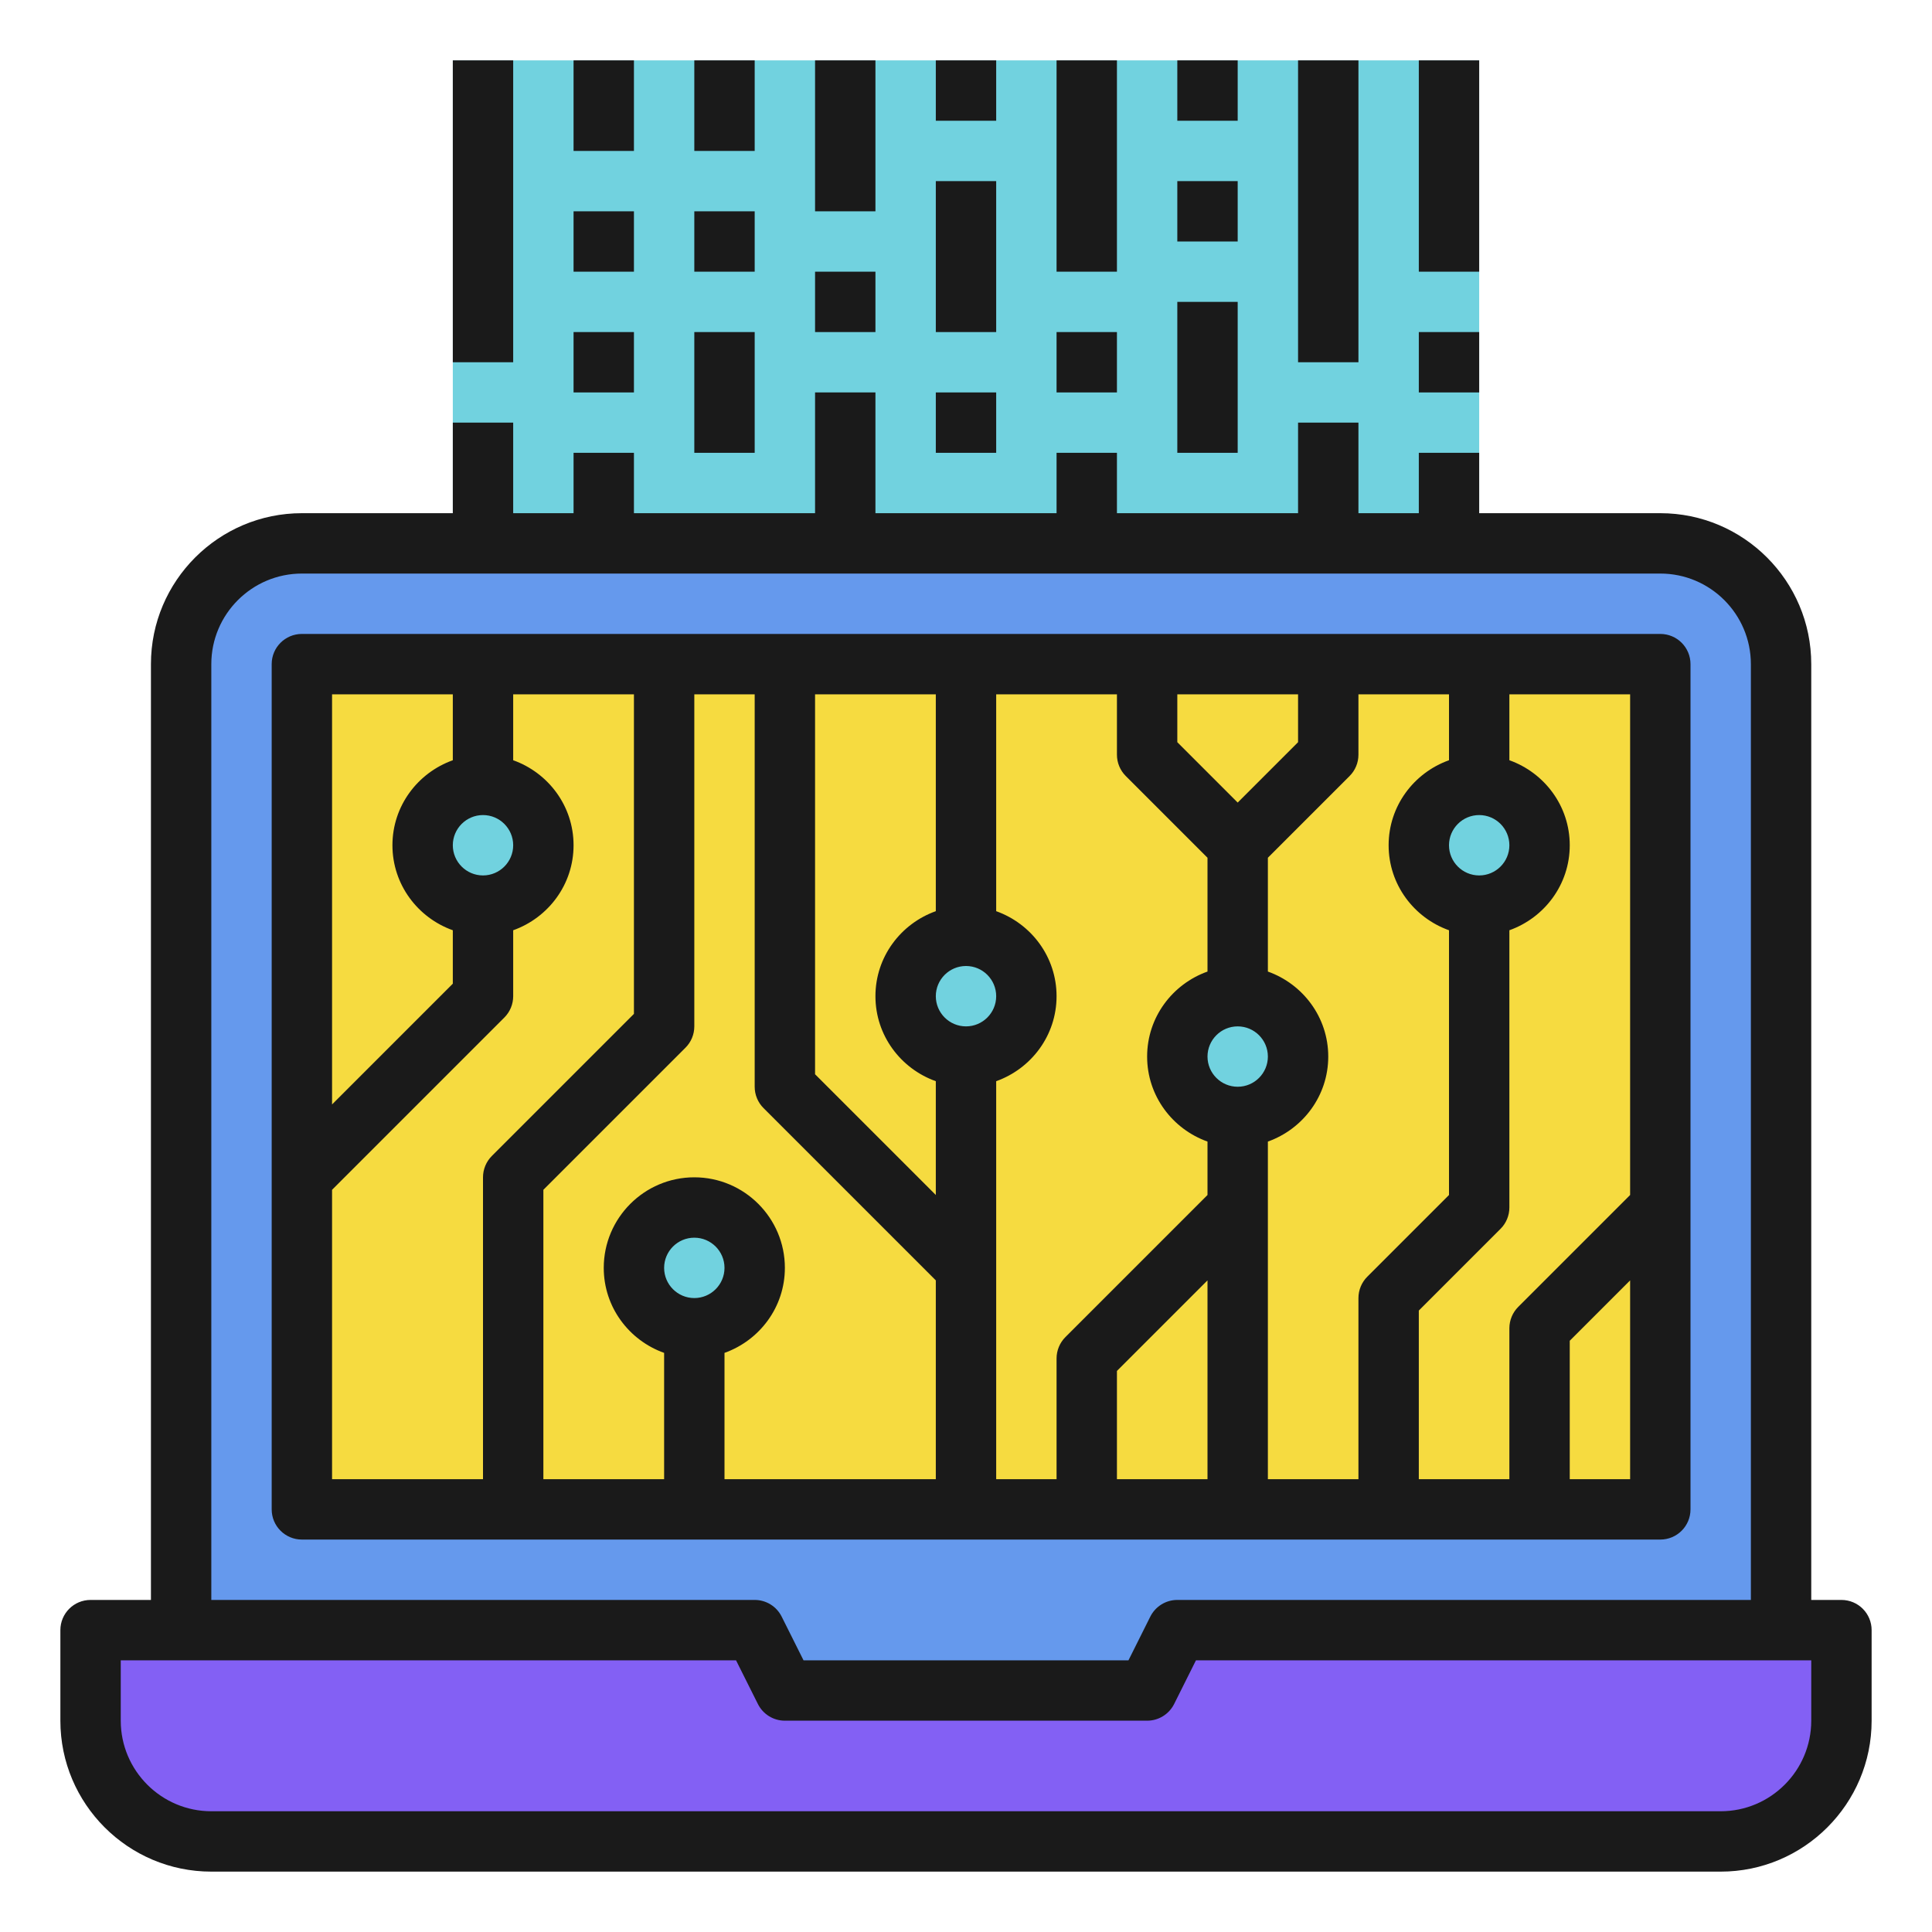 <svg enable-background="new 0 0 64 64" height="512" viewBox="0 0 64 64" width="512" xmlns="http://www.w3.org/2000/svg"><path d="m15 2h34v16h-34z" fill="#71d2df"/><path d="m59 54h2v3c0 2.21-1.79 4-4 4h-50c-2.21 0-4-1.79-4-4v-3h3 19l1 2h12l1-2z" fill="#8360f4"/><path d="m59 22v32h-20l-1 2h-12l-1-2h-19v-32c0-2.21 1.79-4 4-4h45c2.21 0 4 1.79 4 4z" fill="#6599ed"/><path d="m10 22h45v28h-45z" fill="#f6db40"/><g fill="#71d2df"><circle cx="49" cy="28" r="2"/><circle cx="41" cy="35" r="2"/><circle cx="32" cy="33" r="2"/><circle cx="23" cy="42" r="2"/><circle cx="16" cy="28" r="2"/></g><g fill="#1a1a1a"><path d="m61 53h-1v-31c0-2.757-2.243-5-5-5h-6v-2h-2v2h-2v-3h-2v3h-6v-2h-2v2h-6v-4h-2v4h-6v-2h-2v2h-2v-3h-2v3h-5c-2.757 0-5 2.243-5 5v31h-2c-.553 0-1 .448-1 1v3c0 2.757 2.243 5 5 5h50c2.757 0 5-2.243 5-5v-3c0-.552-.447-1-1-1zm-54-31c0-1.654 1.346-3 3-3h45c1.654 0 3 1.346 3 3v31h-19c-.379 0-.725.214-.895.553l-.723 1.447h-10.764l-.724-1.447c-.169-.339-.515-.553-.894-.553h-18zm53 35c0 1.654-1.346 3-3 3h-50c-1.654 0-3-1.346-3-3v-2h20.382l.724 1.447c.169.339.515.553.894.553h12c.379 0 .725-.214.895-.553l.723-1.447h20.382z"/><path d="m56 50v-28c0-.552-.447-1-1-1h-45c-.553 0-1 .448-1 1v28c0 .552.447 1 1 1h45c.553 0 1-.448 1-1zm-2-10.414-3.707 3.707c-.187.187-.293.442-.293.707v5h-3v-5.586l2.707-2.707c.188-.187.293-.442.293-.707v-9.184c1.161-.414 2-1.514 2-2.816s-.839-2.402-2-2.816v-2.184h4zm-32 2.414c0-.551.448-1 1-1s1 .449 1 1-.448 1-1 1-1-.449-1-1zm2 2.816c1.161-.414 2-1.514 2-2.816 0-1.654-1.346-3-3-3s-3 1.346-3 3c0 1.302.839 2.402 2 2.816v4.184h-4v-9.586l4.707-4.707c.188-.187.293-.442.293-.707v-11h2v13c0 .265.105.52.293.707l5.707 5.707v6.586h-7zm8-10.816c-.552 0-1-.449-1-1s.448-1 1-1 1 .449 1 1-.448 1-1 1zm-1-3.816c-1.161.414-2 1.514-2 2.816s.839 2.402 2 2.816v3.77l-4-4v-12.586h4zm2 5.632c1.161-.414 2-1.514 2-2.816s-.839-2.402-2-2.816v-7.184h4v2c0 .265.105.52.293.707l2.707 2.707v3.77c-1.161.414-2 1.514-2 2.816s.839 2.402 2 2.816v1.77l-4.707 4.707c-.187.187-.293.442-.293.707v4h-2zm8 .184c-.552 0-1-.449-1-1s.448-1 1-1 1 .449 1 1-.448 1-1 1zm0-9.414-2-2v-1.586h4v1.586zm-4 18.828 3-3v6.586h-3zm5-7.598c1.161-.414 2-1.514 2-2.816s-.839-2.402-2-2.816v-3.77l2.707-2.707c.188-.187.293-.442.293-.707v-2h3v2.184c-1.161.414-2 1.514-2 2.816s.839 2.402 2 2.816v8.77l-2.707 2.707c-.187.187-.293.442-.293.707v6h-3zm7-8.816c-.552 0-1-.449-1-1s.448-1 1-1 1 .449 1 1-.448 1-1 1zm-33 0c-.552 0-1-.449-1-1s.448-1 1-1 1 .449 1 1-.448 1-1 1zm-1-6v2.184c-1.161.414-2 1.514-2 2.816s.839 2.402 2 2.816v1.77l-4 4v-13.586zm-4 16.414 5.707-5.707c.188-.187.293-.442.293-.707v-2.184c1.161-.414 2-1.514 2-2.816s-.839-2.402-2-2.816v-2.184h4v10.586l-4.707 4.707c-.187.187-.293.442-.293.707v10h-5zm41 9.586v-4.586l2-2v6.586z"/><path d="m31 13h2v2h-2z"/><path d="m31 6h2v5h-2z"/><path d="m31 2h2v2h-2z"/><path d="m35 11h2v2h-2z"/><path d="m35 2h2v7h-2z"/><path d="m47 11h2v2h-2z"/><path d="m47 2h2v7h-2z"/><path d="m19 11h2v2h-2z"/><path d="m19 2h2v3h-2z"/><path d="m39 10h2v5h-2z"/><path d="m39 6h2v2h-2z"/><path d="m39 2h2v2h-2z"/><path d="m23 2h2v3h-2z"/><path d="m23 7h2v2h-2z"/><path d="m23 11h2v4h-2z"/><path d="m27 2h2v5h-2z"/><path d="m27 9h2v2h-2z"/><path d="m19 7h2v2h-2z"/><path d="m43 2h2v10h-2z"/><path d="m15 2h2v10h-2z"/></g></svg>